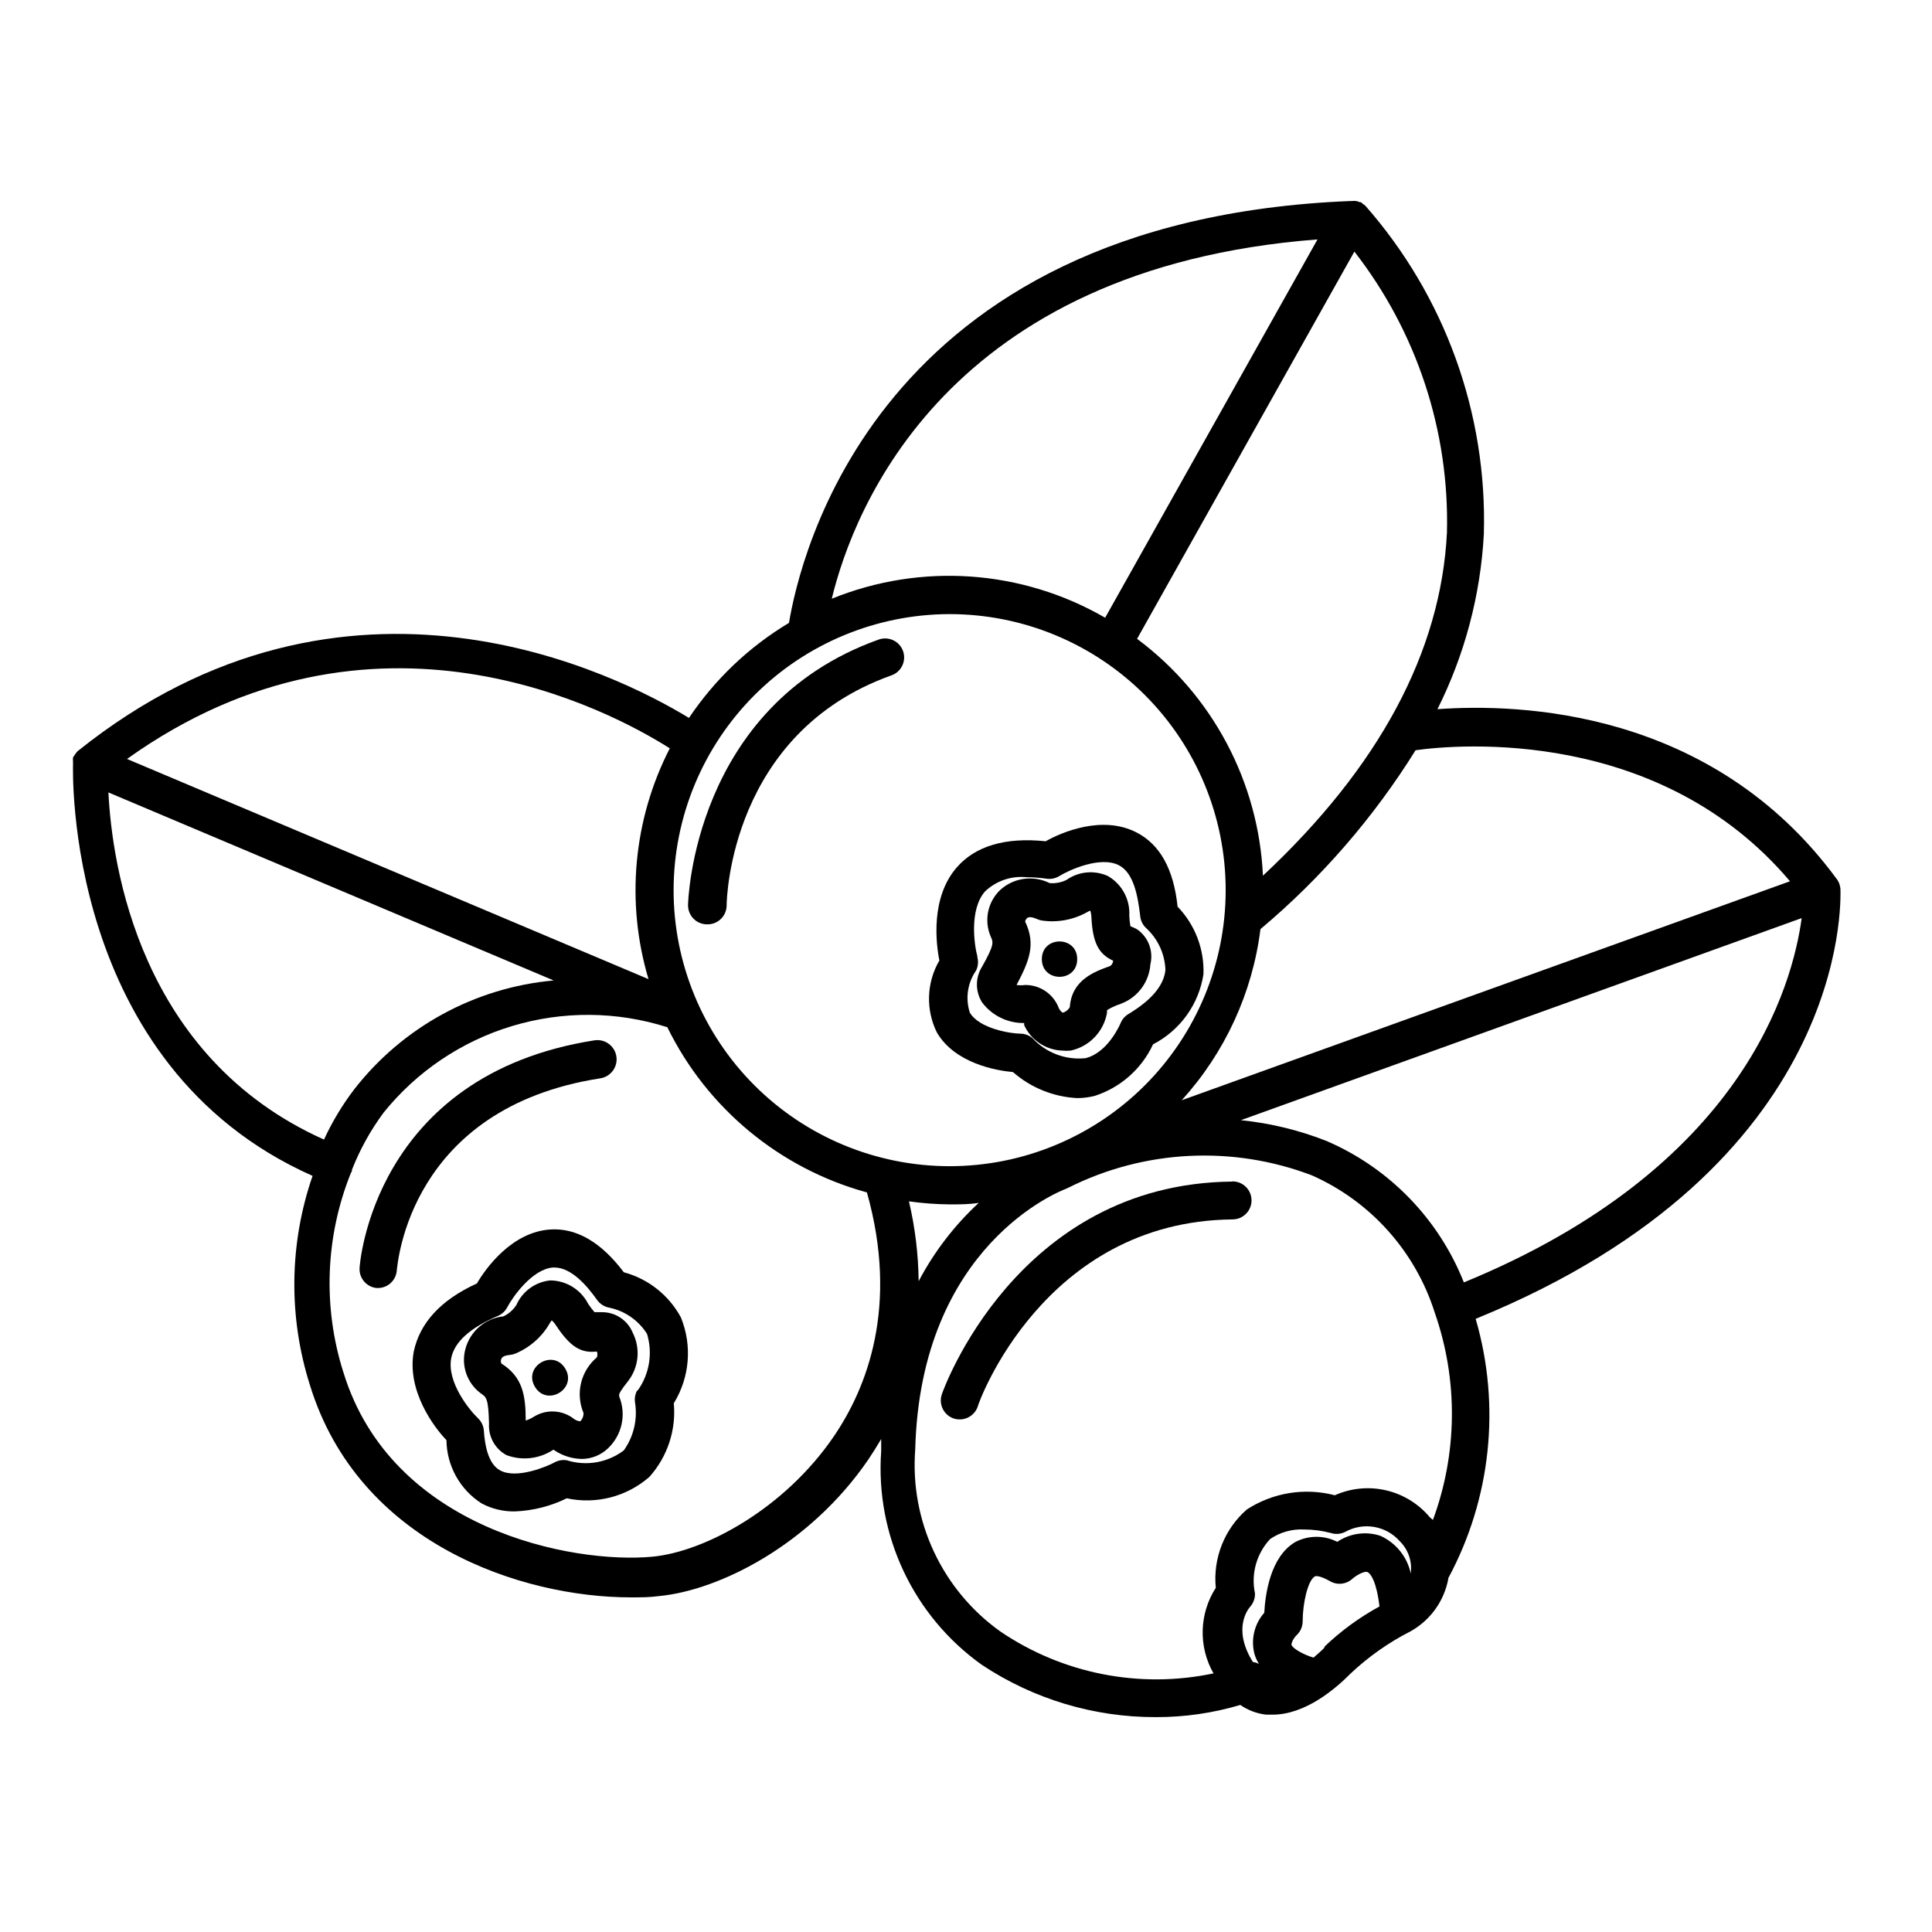 <?xml version="1.0" encoding="UTF-8"?>
<!-- Uploaded to: ICON Repo, www.svgrepo.com, Generator: ICON Repo Mixer Tools -->
<svg fill="#000000" width="800px" height="800px" version="1.1" viewBox="144 144 512 512" xmlns="http://www.w3.org/2000/svg">
 <g>
  <path d="m392.29 417.63c4.785 8.16 15.668 10.078 20.152 10.48v-0.004c4.738 4.152 10.738 6.582 17.031 6.902 1.578-0.004 3.152-0.207 4.684-0.602 6.816-2.211 12.402-7.156 15.418-13.656 7.156-3.688 12.121-10.578 13.352-18.539 0.258-6.664-2.219-13.141-6.852-17.934-1.059-10.078-4.734-16.523-10.934-19.699-9.07-4.637-19.852 0-24.031 2.367-10.629-1.109-18.59 1.211-23.578 6.953-6.953 8.012-5.492 20.152-4.586 24.637-3.414 5.848-3.66 13.023-0.656 19.094zm10.73-20.152c-0.805-2.922-2.215-12.395 2.016-17.23 2.922-2.793 6.914-4.176 10.934-3.781 1.82 0.012 3.641 0.145 5.441 0.406 1.156 0.156 2.332-0.094 3.324-0.707 2.519-1.562 10.832-5.391 15.77-2.871 4.031 2.066 5.039 8.363 5.644 13.301 0.082 1.316 0.68 2.547 1.66 3.426 3.086 2.859 4.898 6.832 5.039 11.031-0.402 4.082-3.68 8.012-9.824 11.688v0.004c-0.93 0.562-1.656 1.41-2.066 2.418 0 0-3.223 7.809-9.32 9.27-5.266 0.535-10.473-1.441-14.055-5.34-0.867-0.719-1.949-1.129-3.074-1.16-2.719 0-11.035-1.359-13.504-5.594l0.004 0.004c-1.215-3.769-0.598-7.887 1.66-11.137 0.527-1.078 0.656-2.312 0.352-3.477z"/>
  <path d="m429.47 398.18c0 6.25-9.371 6.25-9.371 0 0-6.246 9.371-6.246 9.371 0"/>
  <path d="m415.41 415.11v0.555c1.809 3.977 5.711 6.59 10.078 6.75 0.754 0.078 1.512 0.078 2.266 0 4.965-1.078 8.773-5.066 9.625-10.074-0.035-0.203-0.035-0.406 0-0.605 0 0 0.855-0.754 3.879-1.812v-0.004c4.324-1.699 7.285-5.738 7.606-10.375 0.855-3.523-0.547-7.207-3.527-9.273-0.562-0.312-1.152-0.582-1.762-0.805-0.168-0.934-0.27-1.875-0.301-2.82 0.238-4.277-1.941-8.328-5.644-10.48-3.578-1.637-7.762-1.254-10.984 1.008-1.387 0.695-2.938 0.988-4.481 0.855-4.324-2.16-9.527-1.438-13.102 1.816-3.336 3.184-4.34 8.105-2.519 12.344 0.707 1.512 1.008 2.117-2.266 7.961v-0.004c-1.848 2.906-1.848 6.617 0 9.523 2.633 3.484 6.766 5.504 11.133 5.441zm0.25-26.754h0.004c0.023-0.441 0.246-0.848 0.605-1.105 0.656-0.453 1.812 0 2.418 0.25 0.461 0.227 0.953 0.379 1.461 0.453 4.113 0.594 8.309-0.188 11.938-2.215 0.27-0.172 0.559-0.305 0.859-0.406 0.188 0.625 0.289 1.266 0.301 1.918 0.352 6.5 1.863 9.574 5.742 11.336 0 0.605-0.453 1.309-0.906 1.461-4.031 1.461-10.078 3.629-10.578 10.883v-0.004c-0.414 0.707-1.082 1.23-1.867 1.461-0.461-0.309-0.828-0.746-1.055-1.258-1.398-3.703-4.961-6.141-8.918-6.098-0.754 0.102-1.516 0.102-2.269 0 3.328-6.297 5.191-10.781 2.269-16.824z"/>
  <path d="m324.43 493.1c-3.188-5.879-8.652-10.195-15.113-11.938-5.996-7.961-12.543-11.789-19.496-11.336-10.078 0.656-16.977 10.078-19.445 14.309-9.723 4.434-15.113 10.531-16.727 18.035-1.914 10.43 5.441 20.152 8.664 23.477 0.074 6.809 3.578 13.117 9.32 16.777 2.711 1.445 5.746 2.172 8.816 2.117 4.777-0.184 9.461-1.371 13.754-3.477 7.793 1.676 15.922-0.434 21.914-5.695 4.762-5.324 7.098-12.383 6.449-19.496 4.227-6.856 4.918-15.32 1.863-22.773zm-11.586 19.398c-0.527 0.969-0.723 2.082-0.555 3.172 0.715 4.461-0.352 9.02-2.973 12.699-4.316 3.266-9.949 4.242-15.113 2.617-1.105-0.18-2.242 0.016-3.227 0.555-1.914 1.059-10.078 4.535-14.461 2.117-3.125-1.715-4.031-6.602-4.281-10.43-0.07-1.285-0.629-2.492-1.559-3.375-2.367-2.266-8.262-9.574-7.106-15.871 0.805-4.332 5.039-8.113 12.344-11.234 1.086-0.453 1.977-1.273 2.519-2.316 1.359-2.621 6.551-10.078 12.09-10.531h0.402c4.383 0 8.516 4.637 11.285 8.566h0.004c0.746 1.074 1.887 1.816 3.172 2.062 4.168 0.848 7.809 3.359 10.078 6.953 1.559 5.117 0.645 10.668-2.469 15.016z"/>
  <path d="m293.81 506.71c3.195 5.367-4.859 10.16-8.055 4.793-3.195-5.367 4.859-10.16 8.055-4.793"/>
  <path d="m303.52 491.74h-1.965c-0.629-0.711-1.199-1.469-1.715-2.266-1.949-3.766-5.832-6.137-10.074-6.148-3.922 0.418-7.32 2.894-8.918 6.5-0.84 1.305-2.027 2.352-3.426 3.023-4.82 0.504-8.828 3.93-10.078 8.613-1.215 4.422 0.43 9.137 4.133 11.84 1.41 0.957 1.965 1.309 2.117 8.012-0.199 3.434 1.605 6.676 4.633 8.312 4.141 1.547 8.777 1.004 12.445-1.461l0.504 0.352c2.082 1.324 4.484 2.059 6.953 2.117 2.586 0.004 5.074-0.988 6.953-2.769 3.754-3.519 4.953-8.988 3.023-13.754-0.031-0.188-0.031-0.371 0-0.555 0-0.25 0.352-1.059 2.367-3.578 2.836-3.676 3.305-8.656 1.207-12.797-1.355-3.309-4.586-5.461-8.16-5.441zm-1.359 11.992c-4.262 3.609-5.688 9.562-3.527 14.711 0.039 0.824-0.27 1.633-0.855 2.215-0.562-0.043-1.102-0.234-1.562-0.555-3.109-2.496-7.465-2.742-10.832-0.602-0.645 0.41-1.336 0.73-2.066 0.957 0-6.801-0.855-11.586-6.449-15.113v-0.004c-0.191-0.398-0.191-0.859 0-1.258 0.301-0.754 1.562-0.957 2.215-1.008h0.004c0.5-0.043 0.992-0.164 1.461-0.352 3.836-1.598 7.043-4.41 9.117-8.012 0.152-0.289 0.336-0.562 0.555-0.805 0.469 0.43 0.875 0.918 1.207 1.461 3.629 5.441 6.449 7.305 10.73 6.801h0.004c0.215 0.496 0.215 1.062 0 1.562z"/>
  <path d="m331.53 388.96c1.336 0 2.617-0.531 3.562-1.477 0.945-0.945 1.477-2.227 1.477-3.562 0-1.863 1.109-45.695 43.578-60.91 1.293-0.426 2.356-1.355 2.953-2.582 0.594-1.223 0.668-2.637 0.207-3.914-0.465-1.281-1.426-2.32-2.664-2.879-1.242-0.559-2.656-0.594-3.922-0.098-49.121 17.633-50.383 69.727-50.383 70.281v0.004c-0.027 1.379 0.512 2.711 1.492 3.68 0.98 0.973 2.32 1.5 3.699 1.457z"/>
  <path d="m470.53 457.13c-57.281 0.555-76.781 55.82-76.934 56.375l0.004 0.004c-0.902 2.629 0.492 5.492 3.121 6.398 0.52 0.172 1.066 0.254 1.613 0.25 2.164 0.008 4.094-1.371 4.785-3.426 0-0.504 17.281-49.07 67.512-49.574 2.781 0 5.039-2.254 5.039-5.039 0-2.781-2.258-5.035-5.039-5.035z"/>
  <path d="m303.07 429.77c2.781-0.418 4.699-3.012 4.281-5.793-0.418-2.781-3.012-4.699-5.793-4.281-58.844 9.219-62.27 59.852-62.27 60.355-0.148 2.691 1.848 5.023 4.531 5.289h0.305c2.668 0.004 4.875-2.07 5.035-4.734 0.254-1.766 3.328-42.977 53.91-50.836z"/>
  <path d="m630.74 376.93c-33.051-44.988-84.137-46.551-105.8-44.988v-0.004c7.231-14.445 11.414-30.223 12.293-46.352 0.934-31.969-10.301-63.102-31.438-87.105-0.172-0.148-0.359-0.285-0.551-0.406-0.191-0.184-0.391-0.352-0.605-0.504h-0.305c-0.305-0.133-0.625-0.234-0.957-0.301-0.352-0.039-0.703-0.039-1.059 0h-0.352c-126.46 5.039-146.11 95.422-148.88 111.8-10.582 6.344-19.629 14.945-26.5 25.188-18.438-11.234-90.688-48.418-162.02 8.816h-0.004c-0.266 0.277-0.504 0.582-0.703 0.91-0.191 0.234-0.359 0.488-0.504 0.754-0.039 0.352-0.039 0.707 0 1.059-0.016 0.234-0.016 0.469 0 0.703 0 0.805-2.719 79.703 63.48 109.12-6.191 17.918-6.438 37.352-0.707 55.422 12.898 42.02 56.074 56.277 85.043 56.277 2.672 0 5.039 0 7.559-0.352 15.82-1.512 39.902-13.504 55.418-36.223 1.109-1.664 2.266-3.477 3.375-5.391v3.223-0.004c-1.59 22.27 8.551 43.754 26.754 56.68 13.664 9.055 29.707 13.859 46.098 13.805 7.559 0.012 15.074-1.074 22.32-3.227 2.023 1.398 4.359 2.281 6.801 2.57h1.762c8.613 0 16.574-6.75 20.707-10.934 4.719-4.441 10.047-8.191 15.82-11.133l0.605-0.352c4.93-2.965 8.359-7.898 9.422-13.555v-0.199c11.344-21.066 13.949-45.75 7.254-68.723 99.301-40.453 96.68-110.84 96.68-113.66-0.02-1.059-0.371-2.078-1.008-2.922zm-12.344 0.605-161.22 58.039v-0.004c11.449-12.609 18.734-28.441 20.859-45.344 16.113-13.539 29.988-29.539 41.109-47.406 11.438-1.613 64.742-6.098 99.25 34.762zm-90.938-92.453c-1.562 31.641-17.984 62.219-48.77 90.988h0.004c-1.148-24.867-13.387-47.906-33.355-62.773l57.586-102.62c16.531 21.223 25.199 47.52 24.535 74.41zm-34.309-77.637-56.273 100.26c-22.078-12.777-48.816-14.637-72.449-5.035 5.793-23.934 30.531-87.664 128.72-95.223zm-97.488 99.301c19.406 0 38.016 7.711 51.734 21.434 13.719 13.723 21.426 32.332 21.422 51.738-0.008 19.402-7.719 38.012-21.445 51.727-13.727 13.719-32.34 21.418-51.742 21.41-19.406-0.012-38.012-7.727-51.723-21.457-13.715-13.73-21.41-32.344-21.398-51.746 0.039-19.387 7.762-37.965 21.473-51.668 13.715-13.699 32.297-21.41 51.68-21.438zm-74.16 35.57c-9.695 18.898-11.715 40.809-5.641 61.164l-138.2-58.344c65.344-46.703 128.27-12.695 143.84-2.82zm-148.77 11.688 117.99 49.828c-20.883 1.883-40.043 12.359-52.902 28.918-3.129 4.113-5.797 8.555-7.957 13.25-48.922-21.914-56.176-72.801-57.133-91.996zm192.25 170.64c-13.047 19.145-34.059 30.531-48.012 31.891-21.211 2.016-69.223-7.203-81.969-48.871l-0.004 0.004c-5.477-17.281-4.785-35.926 1.965-52.75 0.113-0.18 0.215-0.363 0.305-0.555v-0.352c2.113-5.383 4.926-10.465 8.363-15.113 8.785-10.93 20.672-18.945 34.094-22.988 13.426-4.047 27.762-3.938 41.125 0.316 10.535 21.504 29.801 37.449 52.898 43.781 8.516 30.277-0.051 51.84-8.766 64.637zm19.898-62.27c3.606 0.504 7.242 0.773 10.883 0.805 2.57 0 5.039 0 7.609-0.402-6.445 5.969-11.828 12.984-15.922 20.758-0.074-7.129-0.938-14.223-2.57-21.16zm133.01 98.344v0.352c-0.93-4.465-3.949-8.215-8.113-10.078-3.84-1.246-8.039-0.648-11.387 1.613-3.461-1.773-7.566-1.773-11.031 0-6.801 3.879-8.062 14.156-8.312 18.793-2.66 3.012-3.625 7.156-2.57 11.035 0.277 0.883 0.668 1.73 1.16 2.516-0.508-0.254-1.051-0.426-1.613-0.504-5.594-8.969-1.109-14.207-0.656-14.711 0.828-0.965 1.262-2.203 1.211-3.477-1.086-5.172 0.418-10.547 4.031-14.406 2.648-1.805 5.816-2.688 9.016-2.519 2.418 0.004 4.824 0.328 7.156 0.957 1.258 0.379 2.613 0.254 3.777-0.352 4.801-2.641 10.789-1.594 14.41 2.519 2.184 2.164 3.258 5.203 2.922 8.262zm-37.887 27.457m15.113-7.656c-0.906 0.957-1.965 1.863-3.023 2.769-2.418-0.707-5.492-2.316-5.844-3.426 0 0 0-1.258 1.664-2.82 0.84-0.926 1.305-2.129 1.309-3.379 0-4.734 1.359-10.832 3.223-11.891 0.453-0.25 1.762 0 3.93 1.211h0.004c1.922 1.172 4.391 0.926 6.043-0.605 1.008-0.906 3.176-2.117 3.981-1.762 0.805 0.352 2.367 2.367 3.176 9.117-5.367 2.918-10.316 6.547-14.711 10.781zm28.816-33.555-1.004-0.859c-2.988-3.586-7.066-6.098-11.613-7.152-4.551-1.055-9.316-0.594-13.578 1.309-7.961-2.078-16.43-0.707-23.328 3.781-5.93 5.184-8.988 12.918-8.211 20.754-2.164 3.363-3.363 7.254-3.473 11.254-0.105 3.996 0.887 7.945 2.867 11.418-19.57 4.129-39.98 0.109-56.527-11.133-15.422-11.027-23.961-29.312-22.52-48.215 1.41-54.16 38.391-68.469 39.953-69.074l0.754-0.352c20.07-10.027 43.418-11.195 64.387-3.223 15.59 6.902 27.461 20.168 32.598 36.426 6.231 17.859 6.035 37.332-0.555 55.066zm8.062-62.977c-6.644-16.867-19.734-30.391-36.375-37.586-7.301-2.887-14.961-4.75-22.773-5.539l148.62-53.555c-2.418 17.73-15.367 66.199-89.727 96.629z"/>
 </g>
</svg>